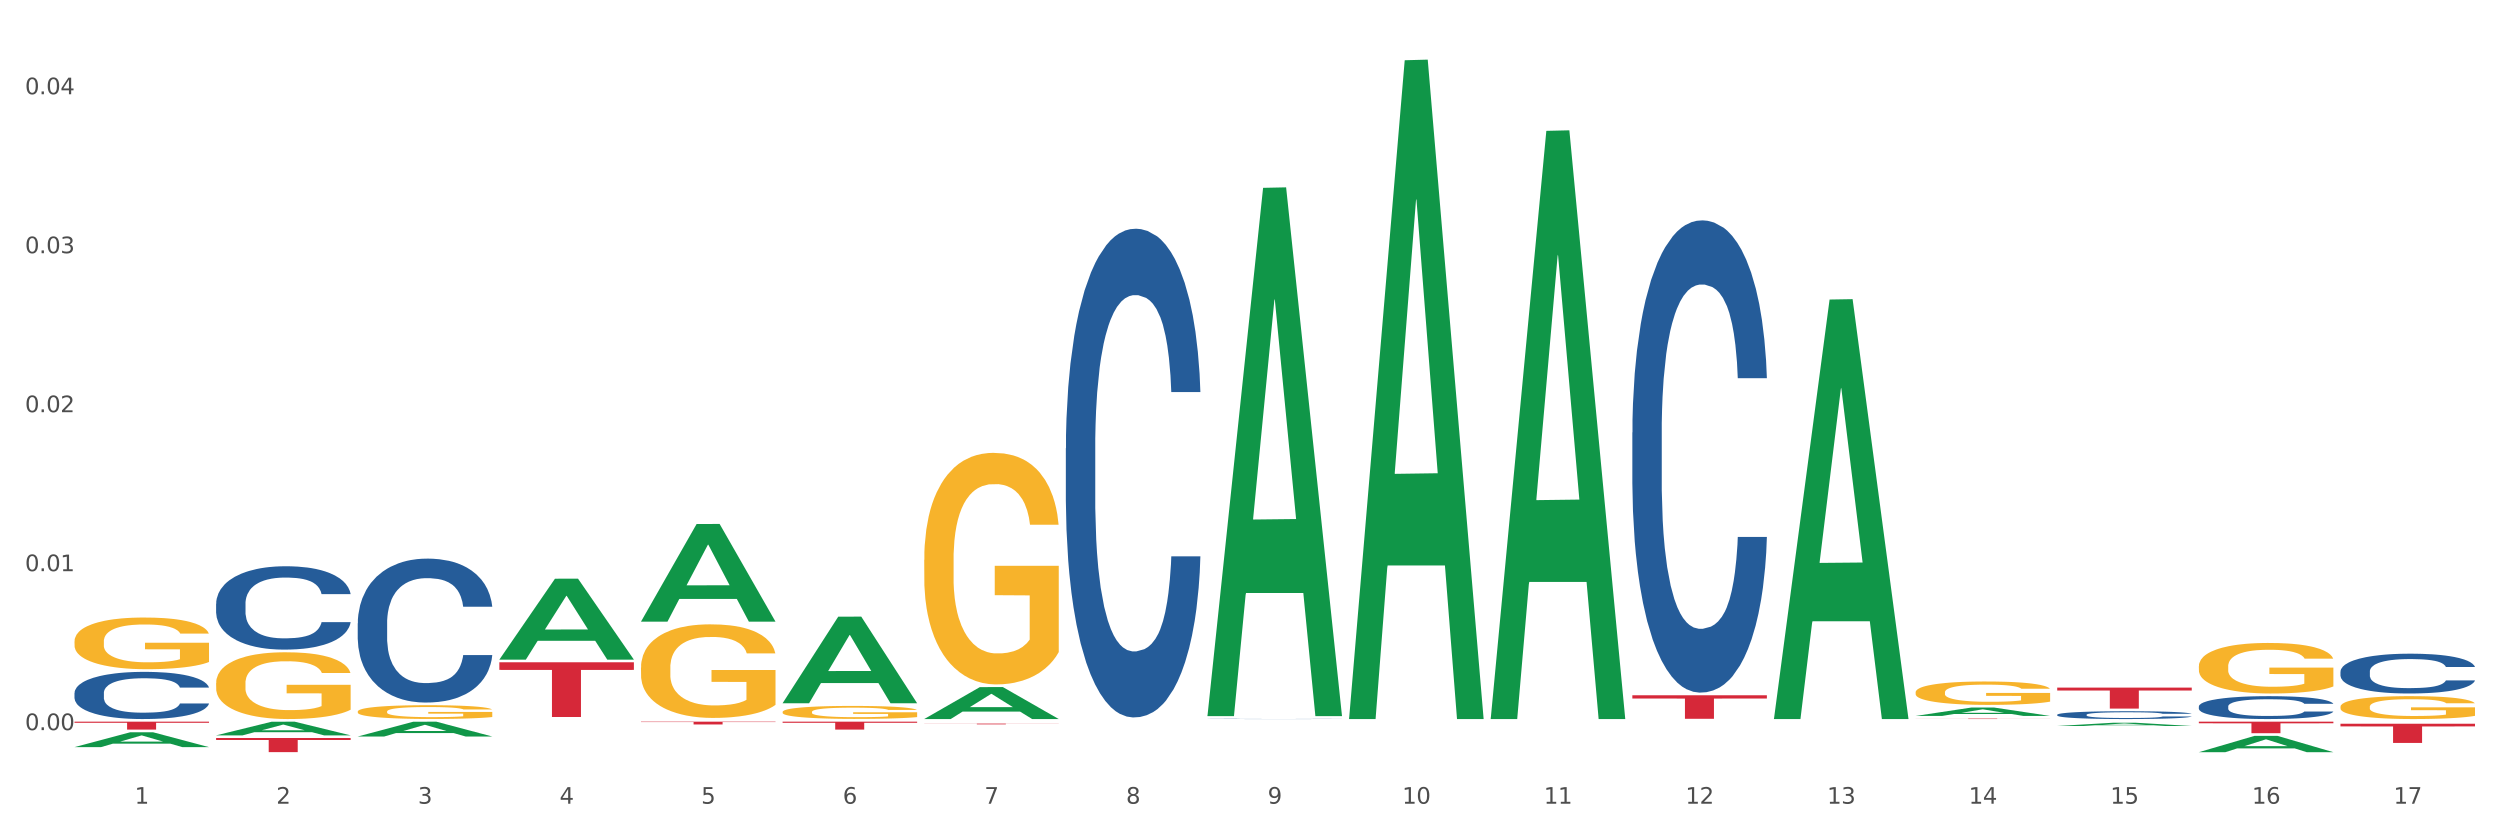 <?xml version="1.0" encoding="utf-8" standalone="no"?>
<!DOCTYPE svg PUBLIC "-//W3C//DTD SVG 1.1//EN"
  "http://www.w3.org/Graphics/SVG/1.1/DTD/svg11.dtd">
<svg xmlns:xlink="http://www.w3.org/1999/xlink" width="1080pt" height="360pt" viewBox="0 0 1080 360" xmlns="http://www.w3.org/2000/svg" version="1.1">
 <rect x="0" y="0" width="1080" height="360" fill="#333333" stroke="none"/>
 <defs>
  <style type="text/css">*{stroke-linejoin: round; stroke-linecap: butt}</style>
 </defs>
 <g id="figure_1">
  <g id="patch_1">
   <path d="M 0 360 
L 1080 360 
L 1080 0 
L 0 0 
z
" style="fill: #ffffff; stroke: #ffffff; stroke-linejoin: miter"/>
  </g>
  <g id="axes_1">
   <g id="matplotlib.axis_1">
    <g id="xtick_1">
     <g id="text_1">
      <!-- 1 -->
      <g style="fill: #4d4d4d" transform="translate(58.182 347.204) scale(0.096 -0.096)">
       <defs>
        <path id="DejaVuSans-31" d="M 794 531 
L 1825 531 
L 1825 4091 
L 703 3866 
L 703 4441 
L 1819 4666 
L 2450 4666 
L 2450 531 
L 3481 531 
L 3481 0 
L 794 0 
L 794 531 
z
" transform="scale(0.016)"/>
       </defs>
       <use xlink:href="#DejaVuSans-31"/>
      </g>
     </g>
    </g>
    <g id="xtick_2">
     <g id="text_2">
      <!-- 2 -->
      <g style="fill: #4d4d4d" transform="translate(119.364 347.204) scale(0.096 -0.096)">
       <defs>
        <path id="DejaVuSans-32" d="M 1228 531 
L 3431 531 
L 3431 0 
L 469 0 
L 469 531 
Q 828 903 1448 1529 
Q 2069 2156 2228 2338 
Q 2531 2678 2651 2914 
Q 2772 3150 2772 3378 
Q 2772 3750 2511 3984 
Q 2250 4219 1831 4219 
Q 1534 4219 1204 4116 
Q 875 4013 500 3803 
L 500 4441 
Q 881 4594 1212 4672 
Q 1544 4750 1819 4750 
Q 2544 4750 2975 4387 
Q 3406 4025 3406 3419 
Q 3406 3131 3298 2873 
Q 3191 2616 2906 2266 
Q 2828 2175 2409 1742 
Q 1991 1309 1228 531 
z
" transform="scale(0.016)"/>
       </defs>
       <use xlink:href="#DejaVuSans-32"/>
      </g>
     </g>
    </g>
    <g id="xtick_3">
     <g id="text_3">
      <!-- 3 -->
      <g style="fill: #4d4d4d" transform="translate(180.545 347.204) scale(0.096 -0.096)">
       <defs>
        <path id="DejaVuSans-33" d="M 2597 2516 
Q 3050 2419 3304 2112 
Q 3559 1806 3559 1356 
Q 3559 666 3084 287 
Q 2609 -91 1734 -91 
Q 1441 -91 1130 -33 
Q 819 25 488 141 
L 488 750 
Q 750 597 1062 519 
Q 1375 441 1716 441 
Q 2309 441 2620 675 
Q 2931 909 2931 1356 
Q 2931 1769 2642 2001 
Q 2353 2234 1838 2234 
L 1294 2234 
L 1294 2753 
L 1863 2753 
Q 2328 2753 2575 2939 
Q 2822 3125 2822 3475 
Q 2822 3834 2567 4026 
Q 2313 4219 1838 4219 
Q 1578 4219 1281 4162 
Q 984 4106 628 3988 
L 628 4550 
Q 988 4650 1302 4700 
Q 1616 4750 1894 4750 
Q 2613 4750 3031 4423 
Q 3450 4097 3450 3541 
Q 3450 3153 3228 2886 
Q 3006 2619 2597 2516 
z
" transform="scale(0.016)"/>
       </defs>
       <use xlink:href="#DejaVuSans-33"/>
      </g>
     </g>
    </g>
    <g id="xtick_4">
     <g id="text_4">
      <!-- 4 -->
      <g style="fill: #4d4d4d" transform="translate(241.726 347.204) scale(0.096 -0.096)">
       <defs>
        <path id="DejaVuSans-34" d="M 2419 4116 
L 825 1625 
L 2419 1625 
L 2419 4116 
z
M 2253 4666 
L 3047 4666 
L 3047 1625 
L 3713 1625 
L 3713 1100 
L 3047 1100 
L 3047 0 
L 2419 0 
L 2419 1100 
L 313 1100 
L 313 1709 
L 2253 4666 
z
" transform="scale(0.016)"/>
       </defs>
       <use xlink:href="#DejaVuSans-34"/>
      </g>
     </g>
    </g>
    <g id="xtick_5">
     <g id="text_5">
      <!-- 5 -->
      <g style="fill: #4d4d4d" transform="translate(302.908 347.204) scale(0.096 -0.096)">
       <defs>
        <path id="DejaVuSans-35" d="M 691 4666 
L 3169 4666 
L 3169 4134 
L 1269 4134 
L 1269 2991 
Q 1406 3038 1543 3061 
Q 1681 3084 1819 3084 
Q 2600 3084 3056 2656 
Q 3513 2228 3513 1497 
Q 3513 744 3044 326 
Q 2575 -91 1722 -91 
Q 1428 -91 1123 -41 
Q 819 9 494 109 
L 494 744 
Q 775 591 1075 516 
Q 1375 441 1709 441 
Q 2250 441 2565 725 
Q 2881 1009 2881 1497 
Q 2881 1984 2565 2268 
Q 2250 2553 1709 2553 
Q 1456 2553 1204 2497 
Q 953 2441 691 2322 
L 691 4666 
z
" transform="scale(0.016)"/>
       </defs>
       <use xlink:href="#DejaVuSans-35"/>
      </g>
     </g>
    </g>
    <g id="xtick_6">
     <g id="text_6">
      <!-- 6 -->
      <g style="fill: #4d4d4d" transform="translate(364.089 347.204) scale(0.096 -0.096)">
       <defs>
        <path id="DejaVuSans-36" d="M 2113 2584 
Q 1688 2584 1439 2293 
Q 1191 2003 1191 1497 
Q 1191 994 1439 701 
Q 1688 409 2113 409 
Q 2538 409 2786 701 
Q 3034 994 3034 1497 
Q 3034 2003 2786 2293 
Q 2538 2584 2113 2584 
z
M 3366 4563 
L 3366 3988 
Q 3128 4100 2886 4159 
Q 2644 4219 2406 4219 
Q 1781 4219 1451 3797 
Q 1122 3375 1075 2522 
Q 1259 2794 1537 2939 
Q 1816 3084 2150 3084 
Q 2853 3084 3261 2657 
Q 3669 2231 3669 1497 
Q 3669 778 3244 343 
Q 2819 -91 2113 -91 
Q 1303 -91 875 529 
Q 447 1150 447 2328 
Q 447 3434 972 4092 
Q 1497 4750 2381 4750 
Q 2619 4750 2861 4703 
Q 3103 4656 3366 4563 
z
" transform="scale(0.016)"/>
       </defs>
       <use xlink:href="#DejaVuSans-36"/>
      </g>
     </g>
    </g>
    <g id="xtick_7">
     <g id="text_7">
      <!-- 7 -->
      <g style="fill: #4d4d4d" transform="translate(425.271 347.204) scale(0.096 -0.096)">
       <defs>
        <path id="DejaVuSans-37" d="M 525 4666 
L 3525 4666 
L 3525 4397 
L 1831 0 
L 1172 0 
L 2766 4134 
L 525 4134 
L 525 4666 
z
" transform="scale(0.016)"/>
       </defs>
       <use xlink:href="#DejaVuSans-37"/>
      </g>
     </g>
    </g>
    <g id="xtick_8">
     <g id="text_8">
      <!-- 8 -->
      <g style="fill: #4d4d4d" transform="translate(486.452 347.204) scale(0.096 -0.096)">
       <defs>
        <path id="DejaVuSans-38" d="M 2034 2216 
Q 1584 2216 1326 1975 
Q 1069 1734 1069 1313 
Q 1069 891 1326 650 
Q 1584 409 2034 409 
Q 2484 409 2743 651 
Q 3003 894 3003 1313 
Q 3003 1734 2745 1975 
Q 2488 2216 2034 2216 
z
M 1403 2484 
Q 997 2584 770 2862 
Q 544 3141 544 3541 
Q 544 4100 942 4425 
Q 1341 4750 2034 4750 
Q 2731 4750 3128 4425 
Q 3525 4100 3525 3541 
Q 3525 3141 3298 2862 
Q 3072 2584 2669 2484 
Q 3125 2378 3379 2068 
Q 3634 1759 3634 1313 
Q 3634 634 3220 271 
Q 2806 -91 2034 -91 
Q 1263 -91 848 271 
Q 434 634 434 1313 
Q 434 1759 690 2068 
Q 947 2378 1403 2484 
z
M 1172 3481 
Q 1172 3119 1398 2916 
Q 1625 2713 2034 2713 
Q 2441 2713 2670 2916 
Q 2900 3119 2900 3481 
Q 2900 3844 2670 4047 
Q 2441 4250 2034 4250 
Q 1625 4250 1398 4047 
Q 1172 3844 1172 3481 
z
" transform="scale(0.016)"/>
       </defs>
       <use xlink:href="#DejaVuSans-38"/>
      </g>
     </g>
    </g>
    <g id="xtick_9">
     <g id="text_9">
      <!-- 9 -->
      <g style="fill: #4d4d4d" transform="translate(547.634 347.204) scale(0.096 -0.096)">
       <defs>
        <path id="DejaVuSans-39" d="M 703 97 
L 703 672 
Q 941 559 1184 500 
Q 1428 441 1663 441 
Q 2288 441 2617 861 
Q 2947 1281 2994 2138 
Q 2813 1869 2534 1725 
Q 2256 1581 1919 1581 
Q 1219 1581 811 2004 
Q 403 2428 403 3163 
Q 403 3881 828 4315 
Q 1253 4750 1959 4750 
Q 2769 4750 3195 4129 
Q 3622 3509 3622 2328 
Q 3622 1225 3098 567 
Q 2575 -91 1691 -91 
Q 1453 -91 1209 -44 
Q 966 3 703 97 
z
M 1959 2075 
Q 2384 2075 2632 2365 
Q 2881 2656 2881 3163 
Q 2881 3666 2632 3958 
Q 2384 4250 1959 4250 
Q 1534 4250 1286 3958 
Q 1038 3666 1038 3163 
Q 1038 2656 1286 2365 
Q 1534 2075 1959 2075 
z
" transform="scale(0.016)"/>
       </defs>
       <use xlink:href="#DejaVuSans-39"/>
      </g>
     </g>
    </g>
    <g id="xtick_10">
     <g id="text_10">
      <!-- 10 -->
      <g style="fill: #4d4d4d" transform="translate(605.761 347.204) scale(0.096 -0.096)">
       <defs>
        <path id="DejaVuSans-30" d="M 2034 4250 
Q 1547 4250 1301 3770 
Q 1056 3291 1056 2328 
Q 1056 1369 1301 889 
Q 1547 409 2034 409 
Q 2525 409 2770 889 
Q 3016 1369 3016 2328 
Q 3016 3291 2770 3770 
Q 2525 4250 2034 4250 
z
M 2034 4750 
Q 2819 4750 3233 4129 
Q 3647 3509 3647 2328 
Q 3647 1150 3233 529 
Q 2819 -91 2034 -91 
Q 1250 -91 836 529 
Q 422 1150 422 2328 
Q 422 3509 836 4129 
Q 1250 4750 2034 4750 
z
" transform="scale(0.016)"/>
       </defs>
       <use xlink:href="#DejaVuSans-31"/>
       <use xlink:href="#DejaVuSans-30" transform="translate(63.623 0)"/>
      </g>
     </g>
    </g>
    <g id="xtick_11">
     <g id="text_11">
      <!-- 11 -->
      <g style="fill: #4d4d4d" transform="translate(666.942 347.204) scale(0.096 -0.096)">
       <use xlink:href="#DejaVuSans-31"/>
       <use xlink:href="#DejaVuSans-31" transform="translate(63.623 0)"/>
      </g>
     </g>
    </g>
    <g id="xtick_12">
     <g id="text_12">
      <!-- 12 -->
      <g style="fill: #4d4d4d" transform="translate(728.124 347.204) scale(0.096 -0.096)">
       <use xlink:href="#DejaVuSans-31"/>
       <use xlink:href="#DejaVuSans-32" transform="translate(63.623 0)"/>
      </g>
     </g>
    </g>
    <g id="xtick_13">
     <g id="text_13">
      <!-- 13 -->
      <g style="fill: #4d4d4d" transform="translate(789.305 347.204) scale(0.096 -0.096)">
       <use xlink:href="#DejaVuSans-31"/>
       <use xlink:href="#DejaVuSans-33" transform="translate(63.623 0)"/>
      </g>
     </g>
    </g>
    <g id="xtick_14">
     <g id="text_14">
      <!-- 14 -->
      <g style="fill: #4d4d4d" transform="translate(850.487 347.204) scale(0.096 -0.096)">
       <use xlink:href="#DejaVuSans-31"/>
       <use xlink:href="#DejaVuSans-34" transform="translate(63.623 0)"/>
      </g>
     </g>
    </g>
    <g id="xtick_15">
     <g id="text_15">
      <!-- 15 -->
      <g style="fill: #4d4d4d" transform="translate(911.668 347.204) scale(0.096 -0.096)">
       <use xlink:href="#DejaVuSans-31"/>
       <use xlink:href="#DejaVuSans-35" transform="translate(63.623 0)"/>
      </g>
     </g>
    </g>
    <g id="xtick_16">
     <g id="text_16">
      <!-- 16 -->
      <g style="fill: #4d4d4d" transform="translate(972.849 347.204) scale(0.096 -0.096)">
       <use xlink:href="#DejaVuSans-31"/>
       <use xlink:href="#DejaVuSans-36" transform="translate(63.623 0)"/>
      </g>
     </g>
    </g>
    <g id="xtick_17">
     <g id="text_17">
      <!-- 17 -->
      <g style="fill: #4d4d4d" transform="translate(1034.031 347.204) scale(0.096 -0.096)">
       <use xlink:href="#DejaVuSans-31"/>
       <use xlink:href="#DejaVuSans-37" transform="translate(63.623 0)"/>
      </g>
     </g>
    </g>
    <g id="xtick_18"/>
    <g id="xtick_19"/>
    <g id="xtick_20"/>
    <g id="xtick_21"/>
    <g id="xtick_22"/>
    <g id="xtick_23"/>
    <g id="xtick_24"/>
    <g id="xtick_25"/>
    <g id="xtick_26"/>
    <g id="xtick_27"/>
    <g id="xtick_28"/>
    <g id="xtick_29"/>
    <g id="xtick_30"/>
    <g id="xtick_31"/>
    <g id="xtick_32"/>
    <g id="xtick_33"/>
   </g>
   <g id="matplotlib.axis_2">
    <g id="ytick_1">
     <g id="text_18">
      <!-- 0.00 -->
      <g style="fill: #4d4d4d" transform="translate(10.8 315.419) scale(0.096 -0.096)">
       <defs>
        <path id="DejaVuSans-2e" d="M 684 794 
L 1344 794 
L 1344 0 
L 684 0 
L 684 794 
z
" transform="scale(0.016)"/>
       </defs>
       <use xlink:href="#DejaVuSans-30"/>
       <use xlink:href="#DejaVuSans-2e" transform="translate(63.623 0)"/>
       <use xlink:href="#DejaVuSans-30" transform="translate(95.41 0)"/>
       <use xlink:href="#DejaVuSans-30" transform="translate(159.033 0)"/>
      </g>
     </g>
    </g>
    <g id="ytick_2">
     <g id="text_19">
      <!-- 0.01 -->
      <g style="fill: #4d4d4d" transform="translate(10.8 246.744) scale(0.096 -0.096)">
       <use xlink:href="#DejaVuSans-30"/>
       <use xlink:href="#DejaVuSans-2e" transform="translate(63.623 0)"/>
       <use xlink:href="#DejaVuSans-30" transform="translate(95.41 0)"/>
       <use xlink:href="#DejaVuSans-31" transform="translate(159.033 0)"/>
      </g>
     </g>
    </g>
    <g id="ytick_3">
     <g id="text_20">
      <!-- 0.02 -->
      <g style="fill: #4d4d4d" transform="translate(10.8 178.069) scale(0.096 -0.096)">
       <use xlink:href="#DejaVuSans-30"/>
       <use xlink:href="#DejaVuSans-2e" transform="translate(63.623 0)"/>
       <use xlink:href="#DejaVuSans-30" transform="translate(95.41 0)"/>
       <use xlink:href="#DejaVuSans-32" transform="translate(159.033 0)"/>
      </g>
     </g>
    </g>
    <g id="ytick_4">
     <g id="text_21">
      <!-- 0.03 -->
      <g style="fill: #4d4d4d" transform="translate(10.8 109.394) scale(0.096 -0.096)">
       <use xlink:href="#DejaVuSans-30"/>
       <use xlink:href="#DejaVuSans-2e" transform="translate(63.623 0)"/>
       <use xlink:href="#DejaVuSans-30" transform="translate(95.41 0)"/>
       <use xlink:href="#DejaVuSans-33" transform="translate(159.033 0)"/>
      </g>
     </g>
    </g>
    <g id="ytick_5">
     <g id="text_22">
      <!-- 0.04 -->
      <g style="fill: #4d4d4d" transform="translate(10.8 40.719) scale(0.096 -0.096)">
       <use xlink:href="#DejaVuSans-30"/>
       <use xlink:href="#DejaVuSans-2e" transform="translate(63.623 0)"/>
       <use xlink:href="#DejaVuSans-30" transform="translate(95.41 0)"/>
       <use xlink:href="#DejaVuSans-34" transform="translate(159.033 0)"/>
      </g>
     </g>
    </g>
    <g id="ytick_6"/>
    <g id="ytick_7"/>
    <g id="ytick_8"/>
    <g id="ytick_9"/>
   </g>
   <g id="PolyCollection_1">
    <path d="M 32.175 322.751 
L 32.235 322.745 
L 56.203 316.352 
L 66.15 316.346 
L 90.297 322.763 
L 78.793 322.763 
L 73.58 321.269 
L 48.833 321.269 
L 48.653 321.293 
L 43.62 322.763 
L 32.175 322.763 
L 32.175 322.751 
L 51.949 320.377 
L 70.464 320.371 
L 61.296 317.713 
L 61.176 317.701 
L 61.056 317.719 
L 51.889 320.371 
L 51.949 320.377 
L 32.175 322.751 
z
" clip-path="url(#p123e2ad766)" style="fill: #109648"/>
    <path d="M 93.356 318.823 
L 151.479 318.823 
L 151.479 319.672 
L 128.615 319.678 
L 128.615 324.933 
L 116.082 324.933 
L 116.082 319.678 
L 93.356 319.672 
L 93.356 318.829 
L 93.356 318.823 
z
" clip-path="url(#p123e2ad766)" style="fill: #d62839"/>
    <path d="M 32.175 311.772 
L 90.297 311.772 
L 90.297 312.248 
L 67.434 312.252 
L 67.434 315.201 
L 54.901 315.201 
L 54.901 312.252 
L 32.175 312.248 
L 32.175 311.775 
L 32.175 311.772 
z
" clip-path="url(#p123e2ad766)" style="fill: #d62839"/>
    <path d="M 32.175 299.403 
L 32.244 299.385 
L 32.244 298.863 
L 32.45 298.156 
L 33.206 296.853 
L 34.167 295.866 
L 35.816 294.712 
L 36.709 294.228 
L 37.877 293.688 
L 40.282 292.814 
L 43.03 292.069 
L 44.954 291.659 
L 46.396 291.399 
L 49.625 290.934 
L 51.48 290.729 
L 53.404 290.561 
L 55.053 290.45 
L 57.801 290.319 
L 60 290.263 
L 62.542 290.245 
L 64.671 290.263 
L 67.488 290.338 
L 71.61 290.561 
L 73.19 290.692 
L 75.32 290.915 
L 77.519 291.213 
L 79.305 291.511 
L 81.366 291.939 
L 83.496 292.497 
L 85.557 293.204 
L 87 293.856 
L 88.168 294.545 
L 89.198 295.382 
L 89.954 296.295 
L 90.297 297.058 
L 77.725 297.058 
L 77.381 296.369 
L 76.694 295.624 
L 76.007 295.122 
L 75.251 294.712 
L 74.084 294.247 
L 73.053 293.949 
L 71.335 293.595 
L 69.755 293.372 
L 68.45 293.242 
L 66.87 293.13 
L 63.503 293.018 
L 61.099 293.018 
L 59.587 293.056 
L 57.732 293.149 
L 56.152 293.279 
L 54.297 293.502 
L 52.854 293.744 
L 51.412 294.061 
L 50.587 294.284 
L 49.351 294.694 
L 48.526 295.029 
L 47.427 295.606 
L 46.809 296.015 
L 45.709 297.076 
L 45.228 297.858 
L 45.022 298.398 
L 44.885 298.994 
L 44.885 301.898 
L 45.297 303.201 
L 45.641 303.759 
L 46.19 304.392 
L 47.221 305.211 
L 48.732 306.011 
L 50.312 306.588 
L 51.618 306.942 
L 52.854 307.203 
L 54.091 307.407 
L 55.603 307.594 
L 56.839 307.705 
L 58.694 307.817 
L 60.893 307.873 
L 62.61 307.873 
L 66.114 307.78 
L 67.694 307.687 
L 69.206 307.556 
L 70.855 307.352 
L 72.16 307.128 
L 72.916 306.961 
L 74.152 306.607 
L 75.114 306.235 
L 75.939 305.807 
L 76.488 305.434 
L 77.106 304.876 
L 77.587 304.243 
L 77.725 303.908 
L 90.297 303.908 
L 90.023 304.578 
L 89.542 305.23 
L 88.58 306.104 
L 87.824 306.607 
L 86.656 307.221 
L 85.419 307.742 
L 83.702 308.32 
L 82.122 308.748 
L 80.473 309.12 
L 78.687 309.455 
L 75.458 309.92 
L 74.29 310.051 
L 71.816 310.274 
L 69.893 310.404 
L 67.076 310.535 
L 64.19 310.609 
L 61.167 310.628 
L 58.488 310.591 
L 55.534 310.479 
L 53.679 310.367 
L 51.618 310.2 
L 49.213 309.939 
L 46.946 309.623 
L 44.816 309.25 
L 42.824 308.822 
L 40.969 308.338 
L 38.564 307.538 
L 36.778 306.756 
L 35.473 306.03 
L 34.58 305.416 
L 33.686 304.634 
L 33.206 304.094 
L 32.45 302.791 
L 32.175 301.581 
L 32.175 299.403 
z
" clip-path="url(#p123e2ad766)" style="fill: #255c99"/>
    <path d="M 93.356 260.801 
L 93.425 260.768 
L 93.425 259.847 
L 93.631 258.597 
L 94.387 256.295 
L 95.349 254.551 
L 96.998 252.512 
L 97.891 251.657 
L 99.059 250.703 
L 101.463 249.157 
L 104.211 247.841 
L 106.135 247.118 
L 107.578 246.657 
L 110.807 245.835 
L 112.662 245.473 
L 114.585 245.177 
L 116.234 244.98 
L 118.982 244.749 
L 121.181 244.651 
L 123.723 244.618 
L 125.853 244.651 
L 128.67 244.782 
L 132.792 245.177 
L 134.372 245.407 
L 136.502 245.802 
L 138.7 246.328 
L 140.486 246.854 
L 142.547 247.611 
L 144.677 248.598 
L 146.738 249.848 
L 148.181 250.999 
L 149.349 252.216 
L 150.38 253.696 
L 151.135 255.308 
L 151.479 256.657 
L 138.906 256.657 
L 138.563 255.439 
L 137.876 254.124 
L 137.189 253.236 
L 136.433 252.512 
L 135.265 251.69 
L 134.234 251.163 
L 132.517 250.538 
L 130.937 250.144 
L 129.631 249.913 
L 128.051 249.716 
L 124.685 249.519 
L 122.28 249.519 
L 120.769 249.585 
L 118.914 249.749 
L 117.334 249.979 
L 115.479 250.374 
L 114.036 250.802 
L 112.593 251.361 
L 111.769 251.755 
L 110.532 252.479 
L 109.708 253.071 
L 108.608 254.091 
L 107.99 254.815 
L 106.891 256.689 
L 106.41 258.071 
L 106.204 259.025 
L 106.066 260.077 
L 106.066 265.209 
L 106.479 267.511 
L 106.822 268.498 
L 107.372 269.616 
L 108.402 271.064 
L 109.914 272.478 
L 111.494 273.498 
L 112.799 274.123 
L 114.036 274.583 
L 115.273 274.945 
L 116.784 275.274 
L 118.021 275.471 
L 119.876 275.669 
L 122.074 275.767 
L 123.792 275.767 
L 127.295 275.603 
L 128.876 275.438 
L 130.387 275.208 
L 132.036 274.846 
L 133.341 274.452 
L 134.097 274.156 
L 135.334 273.531 
L 136.296 272.873 
L 137.12 272.116 
L 137.67 271.458 
L 138.288 270.472 
L 138.769 269.353 
L 138.906 268.761 
L 151.479 268.761 
L 151.204 269.945 
L 150.723 271.097 
L 149.761 272.642 
L 149.005 273.531 
L 147.838 274.616 
L 146.601 275.537 
L 144.883 276.557 
L 143.303 277.313 
L 141.654 277.971 
L 139.868 278.563 
L 136.639 279.386 
L 135.471 279.616 
L 132.998 280.01 
L 131.074 280.241 
L 128.257 280.471 
L 125.372 280.603 
L 122.349 280.635 
L 119.669 280.57 
L 116.715 280.372 
L 114.86 280.175 
L 112.799 279.879 
L 110.395 279.418 
L 108.127 278.859 
L 105.998 278.201 
L 104.005 277.445 
L 102.15 276.59 
L 99.746 275.175 
L 97.959 273.794 
L 96.654 272.511 
L 95.761 271.425 
L 94.868 270.044 
L 94.387 269.09 
L 93.631 266.788 
L 93.356 264.649 
L 93.356 260.801 
z
" clip-path="url(#p123e2ad766)" style="fill: #255c99"/>
    <path d="M 32.175 277.091 
L 32.244 277.07 
L 32.244 276.336 
L 32.381 275.704 
L 33.067 274.175 
L 34.096 272.911 
L 34.851 272.238 
L 35.606 271.687 
L 36.498 271.137 
L 37.596 270.566 
L 39.586 269.73 
L 40.821 269.302 
L 42.331 268.853 
L 45.076 268.201 
L 47.066 267.834 
L 49.124 267.528 
L 52.487 267.161 
L 54.683 266.998 
L 57.016 266.875 
L 59.829 266.794 
L 61.957 266.773 
L 66.623 266.834 
L 70.603 267.018 
L 72.524 267.161 
L 74.995 267.405 
L 76.299 267.568 
L 78.426 267.895 
L 80.622 268.323 
L 82.131 268.69 
L 84.396 269.383 
L 86.111 270.077 
L 87.69 270.933 
L 88.513 271.524 
L 89.131 272.075 
L 89.68 272.707 
L 90.229 273.706 
L 77.877 273.706 
L 77.397 272.992 
L 76.642 272.319 
L 75.544 271.667 
L 74.583 271.259 
L 72.936 270.749 
L 71.426 270.423 
L 69.848 270.178 
L 67.927 269.975 
L 66.417 269.873 
L 64.29 269.791 
L 60.104 269.811 
L 57.29 269.975 
L 55.369 270.178 
L 54.134 270.362 
L 53.036 270.566 
L 51.801 270.851 
L 50.36 271.28 
L 49.33 271.667 
L 48.301 272.156 
L 47.478 272.646 
L 46.723 273.217 
L 46.105 273.828 
L 45.625 274.46 
L 45.213 275.235 
L 44.87 276.52 
L 44.87 279.313 
L 45.007 279.945 
L 45.35 280.781 
L 45.762 281.414 
L 46.448 282.168 
L 47.066 282.678 
L 48.232 283.412 
L 49.536 284.024 
L 50.566 284.411 
L 51.595 284.737 
L 53.379 285.186 
L 55.369 285.553 
L 57.085 285.777 
L 59.418 285.981 
L 60.996 286.063 
L 62.368 286.103 
L 65.731 286.103 
L 68.133 286.042 
L 70.809 285.899 
L 72.868 285.716 
L 74.583 285.492 
L 76.504 285.125 
L 77.74 284.778 
L 77.74 280.516 
L 62.643 280.496 
L 62.643 277.662 
L 90.297 277.662 
L 90.297 285.981 
L 89.131 286.409 
L 87.827 286.797 
L 86.455 287.143 
L 84.396 287.571 
L 81.926 287.979 
L 79.73 288.265 
L 77.397 288.509 
L 74.652 288.734 
L 71.083 288.938 
L 68.887 289.019 
L 66.143 289.08 
L 62.917 289.101 
L 60.104 289.06 
L 57.359 288.958 
L 54.477 288.774 
L 51.663 288.509 
L 49.536 288.244 
L 47.409 287.918 
L 45.144 287.49 
L 43.36 287.082 
L 41.988 286.715 
L 40.478 286.246 
L 38.831 285.634 
L 37.596 285.084 
L 36.498 284.513 
L 35.332 283.779 
L 34.508 283.147 
L 33.685 282.352 
L 33.204 281.76 
L 32.655 280.843 
L 32.244 279.558 
L 32.175 277.091 
z
" clip-path="url(#p123e2ad766)" style="fill: #f7b32b"/>
    <path d="M 154.538 307.393 
L 154.606 307.388 
L 154.606 307.192 
L 154.744 307.024 
L 155.43 306.617 
L 156.459 306.28 
L 157.214 306.101 
L 157.969 305.954 
L 158.861 305.808 
L 159.959 305.655 
L 161.949 305.433 
L 163.184 305.319 
L 164.694 305.199 
L 167.439 305.026 
L 169.429 304.928 
L 171.487 304.846 
L 174.85 304.749 
L 177.046 304.705 
L 179.379 304.673 
L 182.192 304.651 
L 184.32 304.646 
L 188.986 304.662 
L 192.966 304.711 
L 194.887 304.749 
L 197.358 304.814 
L 198.661 304.857 
L 200.789 304.944 
L 202.985 305.058 
L 204.494 305.156 
L 206.759 305.341 
L 208.474 305.525 
L 210.053 305.753 
L 210.876 305.911 
L 211.494 306.057 
L 212.043 306.226 
L 212.592 306.492 
L 200.24 306.492 
L 199.759 306.302 
L 199.005 306.122 
L 197.907 305.949 
L 196.946 305.84 
L 195.299 305.704 
L 193.789 305.617 
L 192.211 305.552 
L 190.29 305.498 
L 188.78 305.471 
L 186.653 305.449 
L 182.467 305.455 
L 179.653 305.498 
L 177.732 305.552 
L 176.497 305.601 
L 175.399 305.655 
L 174.164 305.731 
L 172.723 305.846 
L 171.693 305.949 
L 170.664 306.079 
L 169.84 306.209 
L 169.086 306.361 
L 168.468 306.524 
L 167.988 306.693 
L 167.576 306.899 
L 167.233 307.241 
L 167.233 307.985 
L 167.37 308.153 
L 167.713 308.376 
L 168.125 308.544 
L 168.811 308.745 
L 169.429 308.881 
L 170.595 309.076 
L 171.899 309.239 
L 172.928 309.342 
L 173.958 309.429 
L 175.742 309.549 
L 177.732 309.646 
L 179.447 309.706 
L 181.781 309.76 
L 183.359 309.782 
L 184.731 309.793 
L 188.094 309.793 
L 190.495 309.777 
L 193.172 309.739 
L 195.23 309.69 
L 196.946 309.63 
L 198.867 309.532 
L 200.102 309.44 
L 200.102 308.305 
L 185.006 308.3 
L 185.006 307.545 
L 212.66 307.545 
L 212.66 309.76 
L 211.494 309.874 
L 210.19 309.977 
L 208.817 310.07 
L 206.759 310.184 
L 204.288 310.292 
L 202.092 310.368 
L 199.759 310.434 
L 197.014 310.493 
L 193.446 310.548 
L 191.25 310.569 
L 188.505 310.586 
L 185.28 310.591 
L 182.467 310.58 
L 179.722 310.553 
L 176.84 310.504 
L 174.026 310.434 
L 171.899 310.363 
L 169.772 310.276 
L 167.507 310.162 
L 165.723 310.053 
L 164.351 309.956 
L 162.841 309.831 
L 161.194 309.668 
L 159.959 309.521 
L 158.861 309.369 
L 157.694 309.174 
L 156.871 309.006 
L 156.048 308.794 
L 155.567 308.636 
L 155.018 308.392 
L 154.606 308.05 
L 154.538 307.393 
z
" clip-path="url(#p123e2ad766)" style="fill: #f7b32b"/>
    <path d="M 276.901 288.398 
L 276.969 288.361 
L 276.969 287.032 
L 277.107 285.887 
L 277.793 283.117 
L 278.822 280.828 
L 279.577 279.61 
L 280.332 278.613 
L 281.224 277.616 
L 282.322 276.582 
L 284.312 275.068 
L 285.547 274.292 
L 287.057 273.48 
L 289.801 272.298 
L 291.792 271.634 
L 293.85 271.08 
L 297.213 270.415 
L 299.408 270.12 
L 301.742 269.898 
L 304.555 269.751 
L 306.682 269.714 
L 311.349 269.824 
L 315.329 270.157 
L 317.25 270.415 
L 319.72 270.858 
L 321.024 271.154 
L 323.152 271.745 
L 325.347 272.52 
L 326.857 273.185 
L 329.122 274.44 
L 330.837 275.696 
L 332.415 277.246 
L 333.239 278.317 
L 333.856 279.314 
L 334.405 280.459 
L 334.954 282.268 
L 322.603 282.268 
L 322.122 280.976 
L 321.367 279.757 
L 320.269 278.576 
L 319.309 277.837 
L 317.662 276.914 
L 316.152 276.323 
L 314.574 275.88 
L 312.652 275.511 
L 311.143 275.326 
L 309.015 275.179 
L 304.83 275.215 
L 302.016 275.511 
L 300.095 275.88 
L 298.86 276.212 
L 297.762 276.582 
L 296.526 277.099 
L 295.085 277.874 
L 294.056 278.576 
L 293.027 279.462 
L 292.203 280.348 
L 291.448 281.382 
L 290.831 282.49 
L 290.35 283.634 
L 289.939 285.038 
L 289.596 287.364 
L 289.596 292.423 
L 289.733 293.567 
L 290.076 295.081 
L 290.488 296.226 
L 291.174 297.592 
L 291.792 298.515 
L 292.958 299.845 
L 294.262 300.952 
L 295.291 301.654 
L 296.321 302.245 
L 298.105 303.057 
L 300.095 303.722 
L 301.81 304.128 
L 304.143 304.497 
L 305.722 304.645 
L 307.094 304.719 
L 310.457 304.719 
L 312.858 304.608 
L 315.535 304.349 
L 317.593 304.017 
L 319.309 303.611 
L 321.23 302.946 
L 322.465 302.319 
L 322.465 294.601 
L 307.369 294.564 
L 307.369 289.432 
L 335.023 289.432 
L 335.023 304.497 
L 333.856 305.273 
L 332.553 305.974 
L 331.18 306.602 
L 329.122 307.377 
L 326.651 308.116 
L 324.455 308.633 
L 322.122 309.076 
L 319.377 309.482 
L 315.809 309.851 
L 313.613 309.999 
L 310.868 310.11 
L 307.643 310.147 
L 304.83 310.073 
L 302.085 309.888 
L 299.203 309.556 
L 296.389 309.076 
L 294.262 308.596 
L 292.135 308.005 
L 289.87 307.23 
L 288.086 306.491 
L 286.714 305.826 
L 285.204 304.977 
L 283.557 303.869 
L 282.322 302.872 
L 281.224 301.839 
L 280.057 300.509 
L 279.234 299.365 
L 278.41 297.924 
L 277.93 296.854 
L 277.381 295.192 
L 276.969 292.866 
L 276.901 288.398 
z
" clip-path="url(#p123e2ad766)" style="fill: #f7b32b"/>
    <path d="M 338.082 307.549 
L 338.151 307.544 
L 338.151 307.36 
L 338.288 307.201 
L 338.974 306.817 
L 340.003 306.5 
L 340.758 306.331 
L 341.513 306.192 
L 342.405 306.054 
L 343.503 305.911 
L 345.493 305.701 
L 346.728 305.593 
L 348.238 305.48 
L 350.983 305.317 
L 352.973 305.224 
L 355.032 305.148 
L 358.394 305.055 
L 360.59 305.014 
L 362.923 304.984 
L 365.737 304.963 
L 367.864 304.958 
L 372.53 304.974 
L 376.51 305.02 
L 378.431 305.055 
L 380.902 305.117 
L 382.206 305.158 
L 384.333 305.24 
L 386.529 305.347 
L 388.038 305.44 
L 390.303 305.614 
L 392.019 305.788 
L 393.597 306.003 
L 394.42 306.151 
L 395.038 306.29 
L 395.587 306.448 
L 396.136 306.699 
L 383.784 306.699 
L 383.304 306.52 
L 382.549 306.351 
L 381.451 306.187 
L 380.49 306.085 
L 378.843 305.957 
L 377.334 305.875 
L 375.755 305.813 
L 373.834 305.762 
L 372.324 305.737 
L 370.197 305.716 
L 366.011 305.721 
L 363.198 305.762 
L 361.276 305.813 
L 360.041 305.859 
L 358.943 305.911 
L 357.708 305.982 
L 356.267 306.09 
L 355.237 306.187 
L 354.208 306.31 
L 353.385 306.433 
L 352.63 306.576 
L 352.012 306.73 
L 351.532 306.889 
L 351.12 307.083 
L 350.777 307.406 
L 350.777 308.107 
L 350.914 308.266 
L 351.257 308.476 
L 351.669 308.635 
L 352.355 308.824 
L 352.973 308.952 
L 354.139 309.137 
L 355.443 309.29 
L 356.473 309.388 
L 357.502 309.47 
L 359.286 309.582 
L 361.276 309.674 
L 362.992 309.731 
L 365.325 309.782 
L 366.903 309.802 
L 368.276 309.813 
L 371.638 309.813 
L 374.04 309.797 
L 376.716 309.761 
L 378.775 309.715 
L 380.49 309.659 
L 382.412 309.567 
L 383.647 309.48 
L 383.647 308.41 
L 368.55 308.404 
L 368.55 307.693 
L 396.204 307.693 
L 396.204 309.782 
L 395.038 309.889 
L 393.734 309.987 
L 392.362 310.074 
L 390.303 310.181 
L 387.833 310.284 
L 385.637 310.355 
L 383.304 310.417 
L 380.559 310.473 
L 376.99 310.524 
L 374.795 310.545 
L 372.05 310.56 
L 368.824 310.565 
L 366.011 310.555 
L 363.266 310.53 
L 360.384 310.484 
L 357.571 310.417 
L 355.443 310.35 
L 353.316 310.268 
L 351.052 310.161 
L 349.267 310.058 
L 347.895 309.966 
L 346.385 309.849 
L 344.738 309.695 
L 343.503 309.557 
L 342.405 309.413 
L 341.239 309.229 
L 340.415 309.07 
L 339.592 308.87 
L 339.111 308.722 
L 338.562 308.492 
L 338.151 308.169 
L 338.082 307.549 
z
" clip-path="url(#p123e2ad766)" style="fill: #f7b32b"/>
    <path d="M 399.263 241.862 
L 399.332 241.77 
L 399.332 238.481 
L 399.469 235.649 
L 400.156 228.796 
L 401.185 223.132 
L 401.94 220.117 
L 402.695 217.65 
L 403.587 215.183 
L 404.685 212.625 
L 406.675 208.879 
L 407.91 206.96 
L 409.419 204.95 
L 412.164 202.027 
L 414.154 200.382 
L 416.213 199.012 
L 419.575 197.367 
L 421.771 196.636 
L 424.104 196.088 
L 426.918 195.722 
L 429.045 195.631 
L 433.711 195.905 
L 437.691 196.727 
L 439.613 197.367 
L 442.083 198.463 
L 443.387 199.194 
L 445.514 200.656 
L 447.71 202.575 
L 449.22 204.219 
L 451.484 207.326 
L 453.2 210.432 
L 454.778 214.269 
L 455.602 216.919 
L 456.219 219.386 
L 456.768 222.218 
L 457.317 226.695 
L 444.965 226.695 
L 444.485 223.497 
L 443.73 220.482 
L 442.632 217.559 
L 441.672 215.731 
L 440.025 213.447 
L 438.515 211.985 
L 436.937 210.889 
L 435.015 209.975 
L 433.506 209.518 
L 431.378 209.153 
L 427.192 209.244 
L 424.379 209.975 
L 422.458 210.889 
L 421.222 211.711 
L 420.124 212.625 
L 418.889 213.904 
L 417.448 215.823 
L 416.419 217.559 
L 415.39 219.751 
L 414.566 221.944 
L 413.811 224.502 
L 413.194 227.243 
L 412.713 230.075 
L 412.302 233.547 
L 411.958 239.303 
L 411.958 251.82 
L 412.096 254.653 
L 412.439 258.398 
L 412.851 261.231 
L 413.537 264.611 
L 414.154 266.895 
L 415.321 270.185 
L 416.625 272.925 
L 417.654 274.661 
L 418.683 276.123 
L 420.468 278.133 
L 422.458 279.778 
L 424.173 280.783 
L 426.506 281.696 
L 428.084 282.062 
L 429.457 282.245 
L 432.819 282.245 
L 435.221 281.971 
L 437.897 281.331 
L 439.956 280.509 
L 441.672 279.504 
L 443.593 277.859 
L 444.828 276.306 
L 444.828 257.211 
L 429.731 257.119 
L 429.731 244.42 
L 457.386 244.42 
L 457.386 281.696 
L 456.219 283.615 
L 454.915 285.351 
L 453.543 286.904 
L 451.484 288.823 
L 449.014 290.65 
L 446.818 291.929 
L 444.485 293.026 
L 441.74 294.031 
L 438.172 294.944 
L 435.976 295.31 
L 433.231 295.584 
L 430.006 295.675 
L 427.192 295.492 
L 424.448 295.036 
L 421.565 294.213 
L 418.752 293.026 
L 416.625 291.838 
L 414.497 290.376 
L 412.233 288.457 
L 410.449 286.63 
L 409.076 284.986 
L 407.567 282.884 
L 405.92 280.143 
L 404.685 277.676 
L 403.587 275.118 
L 402.42 271.829 
L 401.597 268.997 
L 400.773 265.434 
L 400.293 262.784 
L 399.744 258.673 
L 399.332 252.917 
L 399.263 241.862 
z
" clip-path="url(#p123e2ad766)" style="fill: #f7b32b"/>
    <path d="M 827.533 299.079 
L 827.602 299.069 
L 827.602 298.737 
L 827.739 298.45 
L 828.425 297.757 
L 829.455 297.184 
L 830.21 296.88 
L 830.964 296.63 
L 831.857 296.381 
L 832.954 296.122 
L 834.945 295.743 
L 836.18 295.549 
L 837.689 295.346 
L 840.434 295.05 
L 842.424 294.884 
L 844.483 294.745 
L 847.845 294.579 
L 850.041 294.505 
L 852.374 294.45 
L 855.188 294.413 
L 857.315 294.403 
L 861.981 294.431 
L 865.961 294.514 
L 867.883 294.579 
L 870.353 294.69 
L 871.657 294.764 
L 873.784 294.912 
L 875.98 295.106 
L 877.49 295.272 
L 879.754 295.586 
L 881.47 295.9 
L 883.048 296.288 
L 883.872 296.556 
L 884.489 296.806 
L 885.038 297.092 
L 885.587 297.545 
L 873.235 297.545 
L 872.755 297.221 
L 872 296.917 
L 870.902 296.621 
L 869.941 296.436 
L 868.295 296.205 
L 866.785 296.057 
L 865.207 295.946 
L 863.285 295.854 
L 861.775 295.808 
L 859.648 295.771 
L 855.462 295.78 
L 852.649 295.854 
L 850.727 295.946 
L 849.492 296.03 
L 848.394 296.122 
L 847.159 296.251 
L 845.718 296.445 
L 844.689 296.621 
L 843.659 296.843 
L 842.836 297.064 
L 842.081 297.323 
L 841.464 297.6 
L 840.983 297.887 
L 840.571 298.238 
L 840.228 298.82 
L 840.228 300.086 
L 840.366 300.372 
L 840.709 300.751 
L 841.12 301.037 
L 841.807 301.379 
L 842.424 301.61 
L 843.591 301.943 
L 844.895 302.22 
L 845.924 302.396 
L 846.953 302.544 
L 848.737 302.747 
L 850.727 302.913 
L 852.443 303.015 
L 854.776 303.107 
L 856.354 303.144 
L 857.727 303.163 
L 861.089 303.163 
L 863.491 303.135 
L 866.167 303.07 
L 868.226 302.987 
L 869.941 302.885 
L 871.863 302.719 
L 873.098 302.562 
L 873.098 300.631 
L 858.001 300.622 
L 858.001 299.337 
L 885.656 299.337 
L 885.656 303.107 
L 884.489 303.301 
L 883.185 303.477 
L 881.813 303.634 
L 879.754 303.828 
L 877.284 304.013 
L 875.088 304.142 
L 872.755 304.253 
L 870.01 304.355 
L 866.442 304.447 
L 864.246 304.484 
L 861.501 304.512 
L 858.276 304.521 
L 855.462 304.502 
L 852.717 304.456 
L 849.835 304.373 
L 847.022 304.253 
L 844.895 304.133 
L 842.767 303.985 
L 840.503 303.791 
L 838.719 303.606 
L 837.346 303.44 
L 835.837 303.227 
L 834.19 302.95 
L 832.954 302.701 
L 831.857 302.442 
L 830.69 302.109 
L 829.867 301.823 
L 829.043 301.462 
L 828.563 301.195 
L 828.014 300.779 
L 827.602 300.197 
L 827.533 299.079 
z
" clip-path="url(#p123e2ad766)" style="fill: #f7b32b"/>
    <path d="M 949.896 287.849 
L 949.965 287.829 
L 949.965 287.111 
L 950.102 286.493 
L 950.788 284.997 
L 951.818 283.761 
L 952.572 283.103 
L 953.327 282.564 
L 954.219 282.026 
L 955.317 281.467 
L 957.307 280.65 
L 958.543 280.231 
L 960.052 279.792 
L 962.797 279.154 
L 964.787 278.795 
L 966.846 278.496 
L 970.208 278.137 
L 972.404 277.977 
L 974.737 277.858 
L 977.551 277.778 
L 979.678 277.758 
L 984.344 277.818 
L 988.324 277.997 
L 990.246 278.137 
L 992.716 278.376 
L 994.02 278.536 
L 996.147 278.855 
L 998.343 279.274 
L 999.853 279.633 
L 1002.117 280.311 
L 1003.833 280.989 
L 1005.411 281.826 
L 1006.234 282.405 
L 1006.852 282.943 
L 1007.401 283.561 
L 1007.95 284.539 
L 995.598 284.539 
L 995.118 283.841 
L 994.363 283.183 
L 993.265 282.544 
L 992.304 282.146 
L 990.657 281.647 
L 989.148 281.328 
L 987.569 281.089 
L 985.648 280.889 
L 984.138 280.789 
L 982.011 280.71 
L 977.825 280.73 
L 975.012 280.889 
L 973.09 281.089 
L 971.855 281.268 
L 970.757 281.467 
L 969.522 281.747 
L 968.081 282.165 
L 967.052 282.544 
L 966.022 283.023 
L 965.199 283.502 
L 964.444 284.06 
L 963.826 284.658 
L 963.346 285.277 
L 962.934 286.034 
L 962.591 287.291 
L 962.591 290.023 
L 962.728 290.641 
L 963.072 291.459 
L 963.483 292.077 
L 964.169 292.815 
L 964.787 293.314 
L 965.954 294.032 
L 967.257 294.63 
L 968.287 295.009 
L 969.316 295.328 
L 971.1 295.767 
L 973.09 296.126 
L 974.806 296.345 
L 977.139 296.544 
L 978.717 296.624 
L 980.09 296.664 
L 983.452 296.664 
L 985.854 296.604 
L 988.53 296.465 
L 990.589 296.285 
L 992.304 296.066 
L 994.226 295.707 
L 995.461 295.368 
L 995.461 291.2 
L 980.364 291.18 
L 980.364 288.408 
L 1008.019 288.408 
L 1008.019 296.544 
L 1006.852 296.963 
L 1005.548 297.342 
L 1004.176 297.681 
L 1002.117 298.1 
L 999.647 298.499 
L 997.451 298.778 
L 995.118 299.017 
L 992.373 299.237 
L 988.805 299.436 
L 986.609 299.516 
L 983.864 299.576 
L 980.639 299.596 
L 977.825 299.556 
L 975.08 299.456 
L 972.198 299.277 
L 969.385 299.017 
L 967.257 298.758 
L 965.13 298.439 
L 962.866 298.02 
L 961.082 297.621 
L 959.709 297.262 
L 958.199 296.804 
L 956.553 296.205 
L 955.317 295.667 
L 954.219 295.108 
L 953.053 294.391 
L 952.229 293.772 
L 951.406 292.994 
L 950.926 292.416 
L 950.377 291.519 
L 949.965 290.262 
L 949.896 287.849 
z
" clip-path="url(#p123e2ad766)" style="fill: #f7b32b"/>
    <path d="M 1011.078 305.305 
L 1011.146 305.296 
L 1011.146 304.971 
L 1011.284 304.691 
L 1011.97 304.013 
L 1012.999 303.453 
L 1013.754 303.154 
L 1014.509 302.91 
L 1015.401 302.666 
L 1016.499 302.413 
L 1018.489 302.043 
L 1019.724 301.853 
L 1021.234 301.654 
L 1023.978 301.365 
L 1025.969 301.203 
L 1028.027 301.067 
L 1031.39 300.904 
L 1033.585 300.832 
L 1035.919 300.778 
L 1038.732 300.742 
L 1040.859 300.733 
L 1045.526 300.76 
L 1049.506 300.841 
L 1051.427 300.904 
L 1053.897 301.013 
L 1055.201 301.085 
L 1057.328 301.23 
L 1059.524 301.419 
L 1061.034 301.582 
L 1063.299 301.889 
L 1065.014 302.197 
L 1066.592 302.576 
L 1067.416 302.838 
L 1068.033 303.082 
L 1068.582 303.362 
L 1069.131 303.805 
L 1056.78 303.805 
L 1056.299 303.489 
L 1055.544 303.191 
L 1054.446 302.901 
L 1053.486 302.721 
L 1051.839 302.495 
L 1050.329 302.35 
L 1048.751 302.242 
L 1046.829 302.151 
L 1045.32 302.106 
L 1043.192 302.07 
L 1039.007 302.079 
L 1036.193 302.151 
L 1034.272 302.242 
L 1033.037 302.323 
L 1031.939 302.413 
L 1030.703 302.54 
L 1029.262 302.73 
L 1028.233 302.901 
L 1027.204 303.118 
L 1026.38 303.335 
L 1025.625 303.588 
L 1025.008 303.859 
L 1024.527 304.139 
L 1024.116 304.483 
L 1023.773 305.052 
L 1023.773 306.29 
L 1023.91 306.57 
L 1024.253 306.941 
L 1024.665 307.221 
L 1025.351 307.555 
L 1025.969 307.781 
L 1027.135 308.107 
L 1028.439 308.378 
L 1029.468 308.549 
L 1030.498 308.694 
L 1032.282 308.893 
L 1034.272 309.055 
L 1035.987 309.155 
L 1038.32 309.245 
L 1039.899 309.281 
L 1041.271 309.299 
L 1044.634 309.299 
L 1047.035 309.272 
L 1049.712 309.209 
L 1051.77 309.128 
L 1053.486 309.028 
L 1055.407 308.866 
L 1056.642 308.712 
L 1056.642 306.823 
L 1041.546 306.814 
L 1041.546 305.558 
L 1069.2 305.558 
L 1069.2 309.245 
L 1068.033 309.435 
L 1066.73 309.607 
L 1065.357 309.76 
L 1063.299 309.95 
L 1060.828 310.131 
L 1058.632 310.257 
L 1056.299 310.366 
L 1053.554 310.465 
L 1049.986 310.555 
L 1047.79 310.592 
L 1045.045 310.619 
L 1041.82 310.628 
L 1039.007 310.61 
L 1036.262 310.564 
L 1033.38 310.483 
L 1030.566 310.366 
L 1028.439 310.248 
L 1026.312 310.104 
L 1024.047 309.914 
L 1022.263 309.733 
L 1020.891 309.57 
L 1019.381 309.363 
L 1017.734 309.092 
L 1016.499 308.848 
L 1015.401 308.595 
L 1014.234 308.269 
L 1013.411 307.989 
L 1012.587 307.637 
L 1012.107 307.375 
L 1011.558 306.968 
L 1011.146 306.399 
L 1011.078 305.305 
z
" clip-path="url(#p123e2ad766)" style="fill: #f7b32b"/>
    <path d="M 154.538 269.258 
L 154.607 269.201 
L 154.607 267.611 
L 154.813 265.453 
L 155.568 261.478 
L 156.53 258.468 
L 158.179 254.947 
L 159.072 253.471 
L 160.24 251.824 
L 162.645 249.155 
L 165.393 246.884 
L 167.317 245.634 
L 168.759 244.839 
L 171.988 243.419 
L 173.843 242.795 
L 175.767 242.284 
L 177.416 241.943 
L 180.164 241.545 
L 182.362 241.375 
L 184.904 241.318 
L 187.034 241.375 
L 189.851 241.602 
L 193.973 242.284 
L 195.553 242.681 
L 197.683 243.363 
L 199.882 244.271 
L 201.668 245.18 
L 203.729 246.486 
L 205.859 248.19 
L 207.92 250.348 
L 209.362 252.335 
L 210.53 254.436 
L 211.561 256.992 
L 212.317 259.774 
L 212.66 262.103 
L 200.088 262.103 
L 199.744 260.002 
L 199.057 257.73 
L 198.37 256.197 
L 197.614 254.947 
L 196.446 253.528 
L 195.416 252.619 
L 193.698 251.54 
L 192.118 250.859 
L 190.813 250.461 
L 189.233 250.12 
L 185.866 249.78 
L 183.462 249.78 
L 181.95 249.893 
L 180.095 250.177 
L 178.515 250.575 
L 176.66 251.256 
L 175.217 251.994 
L 173.775 252.96 
L 172.95 253.641 
L 171.713 254.891 
L 170.889 255.913 
L 169.79 257.673 
L 169.171 258.923 
L 168.072 262.16 
L 167.591 264.545 
L 167.385 266.192 
L 167.248 268.009 
L 167.248 276.868 
L 167.66 280.843 
L 168.004 282.547 
L 168.553 284.477 
L 169.584 286.976 
L 171.095 289.418 
L 172.675 291.178 
L 173.981 292.257 
L 175.217 293.052 
L 176.454 293.677 
L 177.965 294.245 
L 179.202 294.586 
L 181.057 294.926 
L 183.255 295.097 
L 184.973 295.097 
L 188.477 294.813 
L 190.057 294.529 
L 191.568 294.131 
L 193.217 293.507 
L 194.523 292.825 
L 195.278 292.314 
L 196.515 291.235 
L 197.477 290.099 
L 198.301 288.793 
L 198.851 287.658 
L 199.469 285.954 
L 199.95 284.023 
L 200.088 283.001 
L 212.66 283.001 
L 212.385 285.045 
L 211.904 287.033 
L 210.943 289.702 
L 210.187 291.235 
L 209.019 293.109 
L 207.782 294.699 
L 206.065 296.46 
L 204.485 297.766 
L 202.836 298.902 
L 201.049 299.924 
L 197.82 301.344 
L 196.652 301.741 
L 194.179 302.423 
L 192.256 302.82 
L 189.439 303.218 
L 186.553 303.445 
L 183.53 303.502 
L 180.851 303.388 
L 177.897 303.047 
L 176.042 302.706 
L 173.981 302.195 
L 171.576 301.4 
L 169.309 300.435 
L 167.179 299.299 
L 165.187 297.993 
L 163.332 296.517 
L 160.927 294.075 
L 159.141 291.69 
L 157.836 289.475 
L 156.942 287.601 
L 156.049 285.216 
L 155.568 283.569 
L 154.813 279.594 
L 154.538 275.902 
L 154.538 269.258 
z
" clip-path="url(#p123e2ad766)" style="fill: #255c99"/>
    <path d="M 460.445 193.673 
L 460.514 193.48 
L 460.514 188.081 
L 460.72 180.754 
L 461.475 167.257 
L 462.437 157.038 
L 464.086 145.083 
L 464.979 140.07 
L 466.147 134.478 
L 468.552 125.416 
L 471.3 117.703 
L 473.224 113.461 
L 474.666 110.762 
L 477.895 105.941 
L 479.75 103.82 
L 481.674 102.085 
L 483.323 100.928 
L 486.071 99.578 
L 488.269 99 
L 490.811 98.807 
L 492.941 99 
L 495.758 99.771 
L 499.88 102.085 
L 501.46 103.435 
L 503.59 105.748 
L 505.789 108.833 
L 507.575 111.919 
L 509.636 116.353 
L 511.766 122.138 
L 513.827 129.465 
L 515.27 136.214 
L 516.437 143.348 
L 517.468 152.024 
L 518.224 161.473 
L 518.567 169.378 
L 505.995 169.378 
L 505.651 162.244 
L 504.964 154.531 
L 504.277 149.325 
L 503.521 145.083 
L 502.353 140.263 
L 501.323 137.178 
L 499.605 133.514 
L 498.025 131.2 
L 496.72 129.851 
L 495.14 128.694 
L 491.773 127.537 
L 489.369 127.537 
L 487.857 127.922 
L 486.002 128.886 
L 484.422 130.236 
L 482.567 132.55 
L 481.124 135.057 
L 479.682 138.334 
L 478.857 140.648 
L 477.621 144.89 
L 476.796 148.361 
L 475.697 154.338 
L 475.079 158.58 
L 473.979 169.571 
L 473.498 177.669 
L 473.292 183.261 
L 473.155 189.431 
L 473.155 219.51 
L 473.567 233.008 
L 473.911 238.792 
L 474.46 245.348 
L 475.491 253.832 
L 477.002 262.123 
L 478.582 268.1 
L 479.888 271.764 
L 481.124 274.463 
L 482.361 276.584 
L 483.872 278.512 
L 485.109 279.669 
L 486.964 280.826 
L 489.163 281.405 
L 490.88 281.405 
L 494.384 280.441 
L 495.964 279.477 
L 497.476 278.127 
L 499.124 276.006 
L 500.43 273.692 
L 501.186 271.957 
L 502.422 268.293 
L 503.384 264.437 
L 504.208 260.002 
L 504.758 256.146 
L 505.376 250.361 
L 505.857 243.805 
L 505.995 240.335 
L 518.567 240.335 
L 518.292 247.276 
L 517.812 254.025 
L 516.85 263.087 
L 516.094 268.293 
L 514.926 274.656 
L 513.689 280.055 
L 511.972 286.032 
L 510.392 290.467 
L 508.743 294.323 
L 506.957 297.794 
L 503.728 302.615 
L 502.56 303.964 
L 500.086 306.278 
L 498.163 307.628 
L 495.346 308.978 
L 492.46 309.749 
L 489.437 309.942 
L 486.758 309.556 
L 483.804 308.399 
L 481.949 307.242 
L 479.888 305.507 
L 477.483 302.807 
L 475.216 299.529 
L 473.086 295.673 
L 471.094 291.238 
L 469.239 286.225 
L 466.834 277.934 
L 465.048 269.836 
L 463.743 262.316 
L 462.849 255.953 
L 461.956 247.855 
L 461.475 242.263 
L 460.72 228.766 
L 460.445 216.233 
L 460.445 193.673 
z
" clip-path="url(#p123e2ad766)" style="fill: #255c99"/>
    <path d="M 521.626 310.568 
L 521.695 310.568 
L 521.695 310.565 
L 521.901 310.561 
L 522.657 310.555 
L 523.619 310.549 
L 525.268 310.543 
L 526.161 310.541 
L 527.329 310.538 
L 529.733 310.533 
L 532.481 310.529 
L 534.405 310.527 
L 535.848 310.526 
L 539.077 310.523 
L 540.932 310.522 
L 542.855 310.521 
L 544.504 310.521 
L 547.252 310.52 
L 549.451 310.52 
L 551.993 310.519 
L 554.123 310.52 
L 556.939 310.52 
L 561.062 310.521 
L 562.642 310.522 
L 564.772 310.523 
L 566.97 310.525 
L 568.756 310.526 
L 570.817 310.528 
L 572.947 310.531 
L 575.008 310.535 
L 576.451 310.539 
L 577.619 310.542 
L 578.649 310.547 
L 579.405 310.552 
L 579.749 310.556 
L 567.176 310.556 
L 566.833 310.552 
L 566.146 310.548 
L 565.459 310.545 
L 564.703 310.543 
L 563.535 310.541 
L 562.504 310.539 
L 560.787 310.537 
L 559.207 310.536 
L 557.901 310.535 
L 556.321 310.535 
L 552.955 310.534 
L 550.55 310.534 
L 549.039 310.534 
L 547.184 310.535 
L 545.604 310.536 
L 543.749 310.537 
L 542.306 310.538 
L 540.863 310.54 
L 540.039 310.541 
L 538.802 310.543 
L 537.978 310.545 
L 536.878 310.548 
L 536.26 310.55 
L 535.161 310.556 
L 534.68 310.56 
L 534.474 310.563 
L 534.336 310.566 
L 534.336 310.581 
L 534.749 310.588 
L 535.092 310.591 
L 535.642 310.595 
L 536.672 310.599 
L 538.184 310.603 
L 539.764 310.606 
L 541.069 310.608 
L 542.306 310.61 
L 543.542 310.611 
L 545.054 310.612 
L 546.291 310.612 
L 548.146 310.613 
L 550.344 310.613 
L 552.062 310.613 
L 555.565 310.613 
L 557.146 310.612 
L 558.657 310.611 
L 560.306 310.61 
L 561.611 310.609 
L 562.367 310.608 
L 563.604 310.606 
L 564.565 310.604 
L 565.39 310.602 
L 565.939 310.6 
L 566.558 310.597 
L 567.039 310.594 
L 567.176 310.592 
L 579.749 310.592 
L 579.474 310.596 
L 578.993 310.599 
L 578.031 310.604 
L 577.275 310.606 
L 576.107 310.61 
L 574.871 310.612 
L 573.153 310.615 
L 571.573 310.618 
L 569.924 310.62 
L 568.138 310.622 
L 564.909 310.624 
L 563.741 310.625 
L 561.268 310.626 
L 559.344 310.627 
L 556.527 310.627 
L 553.642 310.628 
L 550.619 310.628 
L 547.939 310.628 
L 544.985 310.627 
L 543.13 310.626 
L 541.069 310.625 
L 538.665 310.624 
L 536.397 310.622 
L 534.268 310.62 
L 532.275 310.618 
L 530.42 310.616 
L 528.016 310.611 
L 526.229 310.607 
L 524.924 310.603 
L 524.031 310.6 
L 523.138 310.596 
L 522.657 310.593 
L 521.901 310.586 
L 521.626 310.58 
L 521.626 310.568 
z
" clip-path="url(#p123e2ad766)" style="fill: #255c99"/>
    <path d="M 705.171 186.866 
L 705.239 186.679 
L 705.239 181.462 
L 705.445 174.382 
L 706.201 161.34 
L 707.163 151.465 
L 708.812 139.913 
L 709.705 135.069 
L 710.873 129.665 
L 713.277 120.908 
L 716.026 113.456 
L 717.949 109.357 
L 719.392 106.748 
L 722.621 102.09 
L 724.476 100.041 
L 726.4 98.364 
L 728.049 97.246 
L 730.797 95.942 
L 732.995 95.383 
L 735.537 95.196 
L 737.667 95.383 
L 740.484 96.128 
L 744.606 98.364 
L 746.186 99.668 
L 748.316 101.904 
L 750.514 104.885 
L 752.301 107.866 
L 754.362 112.151 
L 756.491 117.741 
L 758.552 124.821 
L 759.995 131.342 
L 761.163 138.236 
L 762.194 146.621 
L 762.949 155.75 
L 763.293 163.389 
L 750.72 163.389 
L 750.377 156.495 
L 749.69 149.043 
L 749.003 144.012 
L 748.247 139.913 
L 747.079 135.255 
L 746.049 132.274 
L 744.331 128.734 
L 742.751 126.498 
L 741.446 125.194 
L 739.865 124.076 
L 736.499 122.958 
L 734.094 122.958 
L 732.583 123.331 
L 730.728 124.262 
L 729.148 125.566 
L 727.293 127.802 
L 725.85 130.224 
L 724.407 133.392 
L 723.583 135.628 
L 722.346 139.727 
L 721.522 143.08 
L 720.423 148.856 
L 719.804 152.955 
L 718.705 163.576 
L 718.224 171.401 
L 718.018 176.804 
L 717.881 182.767 
L 717.881 211.832 
L 718.293 224.875 
L 718.636 230.464 
L 719.186 236.799 
L 720.216 244.997 
L 721.728 253.009 
L 723.308 258.785 
L 724.613 262.325 
L 725.85 264.934 
L 727.087 266.983 
L 728.598 268.846 
L 729.835 269.964 
L 731.69 271.082 
L 733.888 271.641 
L 735.606 271.641 
L 739.11 270.71 
L 740.69 269.778 
L 742.201 268.474 
L 743.85 266.424 
L 745.155 264.188 
L 745.911 262.511 
L 747.148 258.971 
L 748.11 255.245 
L 748.934 250.96 
L 749.484 247.233 
L 750.102 241.644 
L 750.583 235.309 
L 750.72 231.955 
L 763.293 231.955 
L 763.018 238.662 
L 762.537 245.184 
L 761.575 253.941 
L 760.82 258.971 
L 759.652 265.12 
L 758.415 270.337 
L 756.697 276.113 
L 755.117 280.398 
L 753.468 284.125 
L 751.682 287.478 
L 748.453 292.136 
L 747.285 293.441 
L 744.812 295.676 
L 742.888 296.981 
L 740.071 298.285 
L 737.186 299.03 
L 734.163 299.216 
L 731.484 298.844 
L 728.529 297.726 
L 726.674 296.608 
L 724.613 294.931 
L 722.209 292.323 
L 719.942 289.155 
L 717.812 285.429 
L 715.819 281.143 
L 713.965 276.299 
L 711.56 268.287 
L 709.774 260.462 
L 708.468 253.195 
L 707.575 247.047 
L 706.682 239.221 
L 706.201 233.818 
L 705.445 220.776 
L 705.171 208.665 
L 705.171 186.866 
z
" clip-path="url(#p123e2ad766)" style="fill: #255c99"/>
    <path d="M 888.715 308.765 
L 888.784 308.762 
L 888.784 308.676 
L 888.99 308.558 
L 889.745 308.342 
L 890.707 308.178 
L 892.356 307.987 
L 893.249 307.907 
L 894.417 307.817 
L 896.822 307.672 
L 899.57 307.548 
L 901.493 307.48 
L 902.936 307.437 
L 906.165 307.36 
L 908.02 307.326 
L 909.944 307.298 
L 911.593 307.28 
L 914.341 307.258 
L 916.539 307.249 
L 919.081 307.246 
L 921.211 307.249 
L 924.028 307.261 
L 928.15 307.298 
L 929.73 307.32 
L 931.86 307.357 
L 934.058 307.406 
L 935.845 307.456 
L 937.906 307.527 
L 940.036 307.619 
L 942.097 307.737 
L 943.539 307.845 
L 944.707 307.959 
L 945.738 308.098 
L 946.494 308.249 
L 946.837 308.376 
L 934.265 308.376 
L 933.921 308.262 
L 933.234 308.138 
L 932.547 308.055 
L 931.791 307.987 
L 930.623 307.91 
L 929.593 307.86 
L 927.875 307.802 
L 926.295 307.764 
L 924.99 307.743 
L 923.41 307.724 
L 920.043 307.706 
L 917.639 307.706 
L 916.127 307.712 
L 914.272 307.727 
L 912.692 307.749 
L 910.837 307.786 
L 909.394 307.826 
L 907.952 307.879 
L 907.127 307.916 
L 905.89 307.984 
L 905.066 308.039 
L 903.967 308.135 
L 903.348 308.203 
L 902.249 308.379 
L 901.768 308.509 
L 901.562 308.598 
L 901.425 308.697 
L 901.425 309.179 
L 901.837 309.395 
L 902.181 309.488 
L 902.73 309.593 
L 903.761 309.729 
L 905.272 309.862 
L 906.852 309.957 
L 908.158 310.016 
L 909.394 310.059 
L 910.631 310.093 
L 912.142 310.124 
L 913.379 310.143 
L 915.234 310.161 
L 917.432 310.171 
L 919.15 310.171 
L 922.654 310.155 
L 924.234 310.14 
L 925.745 310.118 
L 927.394 310.084 
L 928.7 310.047 
L 929.455 310.019 
L 930.692 309.961 
L 931.654 309.899 
L 932.478 309.828 
L 933.028 309.766 
L 933.646 309.673 
L 934.127 309.568 
L 934.265 309.513 
L 946.837 309.513 
L 946.562 309.624 
L 946.081 309.732 
L 945.12 309.877 
L 944.364 309.961 
L 943.196 310.063 
L 941.959 310.149 
L 940.242 310.245 
L 938.662 310.316 
L 937.013 310.378 
L 935.226 310.433 
L 931.997 310.51 
L 930.829 310.532 
L 928.356 310.569 
L 926.433 310.591 
L 923.616 310.612 
L 920.73 310.625 
L 917.707 310.628 
L 915.028 310.622 
L 912.074 310.603 
L 910.219 310.584 
L 908.158 310.557 
L 905.753 310.513 
L 903.486 310.461 
L 901.356 310.399 
L 899.364 310.328 
L 897.509 310.248 
L 895.104 310.115 
L 893.318 309.985 
L 892.013 309.865 
L 891.119 309.763 
L 890.226 309.633 
L 889.745 309.544 
L 888.99 309.327 
L 888.715 309.127 
L 888.715 308.765 
z
" clip-path="url(#p123e2ad766)" style="fill: #255c99"/>
    <path d="M 949.896 305.183 
L 949.965 305.173 
L 949.965 304.921 
L 950.171 304.578 
L 950.927 303.945 
L 951.889 303.467 
L 953.537 302.907 
L 954.431 302.672 
L 955.599 302.41 
L 958.003 301.986 
L 960.751 301.625 
L 962.675 301.426 
L 964.118 301.3 
L 967.347 301.074 
L 969.202 300.974 
L 971.125 300.893 
L 972.774 300.839 
L 975.522 300.776 
L 977.721 300.749 
L 980.263 300.74 
L 982.393 300.749 
L 985.209 300.785 
L 989.331 300.893 
L 990.912 300.956 
L 993.041 301.065 
L 995.24 301.209 
L 997.026 301.354 
L 999.087 301.561 
L 1001.217 301.832 
L 1003.278 302.175 
L 1004.721 302.492 
L 1005.889 302.826 
L 1006.919 303.232 
L 1007.675 303.674 
L 1008.019 304.045 
L 995.446 304.045 
L 995.103 303.711 
L 994.415 303.349 
L 993.728 303.106 
L 992.973 302.907 
L 991.805 302.681 
L 990.774 302.537 
L 989.057 302.365 
L 987.477 302.257 
L 986.171 302.194 
L 984.591 302.139 
L 981.225 302.085 
L 978.82 302.085 
L 977.309 302.103 
L 975.454 302.148 
L 973.873 302.212 
L 972.018 302.32 
L 970.576 302.437 
L 969.133 302.591 
L 968.309 302.699 
L 967.072 302.898 
L 966.247 303.06 
L 965.148 303.34 
L 964.53 303.539 
L 963.431 304.054 
L 962.95 304.433 
L 962.744 304.695 
L 962.606 304.984 
L 962.606 306.393 
L 963.018 307.025 
L 963.362 307.296 
L 963.912 307.603 
L 964.942 308 
L 966.454 308.388 
L 968.034 308.668 
L 969.339 308.84 
L 970.576 308.966 
L 971.812 309.066 
L 973.324 309.156 
L 974.56 309.21 
L 976.415 309.264 
L 978.614 309.291 
L 980.331 309.291 
L 983.835 309.246 
L 985.415 309.201 
L 986.927 309.138 
L 988.576 309.038 
L 989.881 308.93 
L 990.637 308.849 
L 991.873 308.677 
L 992.835 308.497 
L 993.66 308.289 
L 994.209 308.108 
L 994.828 307.837 
L 995.309 307.53 
L 995.446 307.368 
L 1008.019 307.368 
L 1007.744 307.693 
L 1007.263 308.009 
L 1006.301 308.433 
L 1005.545 308.677 
L 1004.377 308.975 
L 1003.141 309.228 
L 1001.423 309.508 
L 999.843 309.716 
L 998.194 309.896 
L 996.408 310.059 
L 993.179 310.285 
L 992.011 310.348 
L 989.538 310.456 
L 987.614 310.519 
L 984.797 310.583 
L 981.912 310.619 
L 978.889 310.628 
L 976.209 310.61 
L 973.255 310.555 
L 971.4 310.501 
L 969.339 310.42 
L 966.934 310.294 
L 964.667 310.14 
L 962.538 309.96 
L 960.545 309.752 
L 958.69 309.517 
L 956.286 309.129 
L 954.499 308.749 
L 953.194 308.397 
L 952.301 308.099 
L 951.408 307.72 
L 950.927 307.458 
L 950.171 306.826 
L 949.896 306.239 
L 949.896 305.183 
z
" clip-path="url(#p123e2ad766)" style="fill: #255c99"/>
    <path d="M 1011.078 290.117 
L 1011.146 290.101 
L 1011.146 289.661 
L 1011.352 289.064 
L 1012.108 287.965 
L 1013.07 287.132 
L 1014.719 286.158 
L 1015.612 285.75 
L 1016.78 285.295 
L 1019.185 284.556 
L 1021.933 283.928 
L 1023.856 283.582 
L 1025.299 283.362 
L 1028.528 282.97 
L 1030.383 282.797 
L 1032.307 282.656 
L 1033.956 282.561 
L 1036.704 282.451 
L 1038.902 282.404 
L 1041.444 282.389 
L 1043.574 282.404 
L 1046.391 282.467 
L 1050.513 282.656 
L 1052.093 282.766 
L 1054.223 282.954 
L 1056.421 283.205 
L 1058.208 283.457 
L 1060.269 283.818 
L 1062.398 284.289 
L 1064.46 284.886 
L 1065.902 285.436 
L 1067.07 286.017 
L 1068.101 286.724 
L 1068.856 287.494 
L 1069.2 288.138 
L 1056.627 288.138 
L 1056.284 287.556 
L 1055.597 286.928 
L 1054.91 286.504 
L 1054.154 286.158 
L 1052.986 285.766 
L 1051.956 285.514 
L 1050.238 285.216 
L 1048.658 285.027 
L 1047.353 284.918 
L 1045.772 284.823 
L 1042.406 284.729 
L 1040.001 284.729 
L 1038.49 284.76 
L 1036.635 284.839 
L 1035.055 284.949 
L 1033.2 285.137 
L 1031.757 285.342 
L 1030.314 285.609 
L 1029.49 285.797 
L 1028.253 286.143 
L 1027.429 286.425 
L 1026.33 286.912 
L 1025.711 287.258 
L 1024.612 288.153 
L 1024.131 288.813 
L 1023.925 289.269 
L 1023.788 289.771 
L 1023.788 292.222 
L 1024.2 293.321 
L 1024.543 293.792 
L 1025.093 294.327 
L 1026.124 295.018 
L 1027.635 295.693 
L 1029.215 296.18 
L 1030.52 296.478 
L 1031.757 296.698 
L 1032.994 296.871 
L 1034.505 297.028 
L 1035.742 297.122 
L 1037.597 297.217 
L 1039.795 297.264 
L 1041.513 297.264 
L 1045.017 297.185 
L 1046.597 297.107 
L 1048.108 296.997 
L 1049.757 296.824 
L 1051.063 296.636 
L 1051.818 296.494 
L 1053.055 296.196 
L 1054.017 295.882 
L 1054.841 295.52 
L 1055.391 295.206 
L 1056.009 294.735 
L 1056.49 294.201 
L 1056.627 293.918 
L 1069.2 293.918 
L 1068.925 294.484 
L 1068.444 295.033 
L 1067.482 295.772 
L 1066.727 296.196 
L 1065.559 296.714 
L 1064.322 297.154 
L 1062.605 297.641 
L 1061.024 298.002 
L 1059.376 298.316 
L 1057.589 298.599 
L 1054.36 298.992 
L 1053.192 299.102 
L 1050.719 299.29 
L 1048.795 299.4 
L 1045.979 299.51 
L 1043.093 299.573 
L 1040.07 299.589 
L 1037.391 299.557 
L 1034.437 299.463 
L 1032.582 299.369 
L 1030.52 299.227 
L 1028.116 299.007 
L 1025.849 298.74 
L 1023.719 298.426 
L 1021.727 298.065 
L 1019.872 297.657 
L 1017.467 296.981 
L 1015.681 296.321 
L 1014.375 295.709 
L 1013.482 295.19 
L 1012.589 294.531 
L 1012.108 294.075 
L 1011.352 292.976 
L 1011.078 291.955 
L 1011.078 290.117 
z
" clip-path="url(#p123e2ad766)" style="fill: #255c99"/>
    <path d="M 215.719 286.113 
L 273.842 286.113 
L 273.842 289.396 
L 250.978 289.418 
L 250.978 309.734 
L 238.445 309.734 
L 238.445 289.418 
L 215.719 289.396 
L 215.719 286.135 
L 215.719 286.113 
z
" clip-path="url(#p123e2ad766)" style="fill: #d62839"/>
    <path d="M 276.901 311.772 
L 335.023 311.772 
L 335.023 311.94 
L 312.16 311.941 
L 312.16 312.983 
L 299.626 312.983 
L 299.626 311.941 
L 276.901 311.94 
L 276.901 311.773 
L 276.901 311.772 
z
" clip-path="url(#p123e2ad766)" style="fill: #d62839"/>
    <path d="M 93.356 295.11 
L 93.425 295.084 
L 93.425 294.136 
L 93.562 293.319 
L 94.248 291.343 
L 95.278 289.709 
L 96.033 288.84 
L 96.787 288.129 
L 97.68 287.417 
L 98.778 286.68 
L 100.768 285.6 
L 102.003 285.046 
L 103.512 284.467 
L 106.257 283.624 
L 108.247 283.149 
L 110.306 282.754 
L 113.668 282.28 
L 115.864 282.069 
L 118.197 281.911 
L 121.011 281.806 
L 123.138 281.78 
L 127.804 281.859 
L 131.784 282.096 
L 133.706 282.28 
L 136.176 282.596 
L 137.48 282.807 
L 139.607 283.229 
L 141.803 283.782 
L 143.313 284.256 
L 145.577 285.152 
L 147.293 286.047 
L 148.871 287.154 
L 149.695 287.918 
L 150.312 288.629 
L 150.861 289.446 
L 151.41 290.737 
L 139.058 290.737 
L 138.578 289.815 
L 137.823 288.945 
L 136.725 288.102 
L 135.764 287.575 
L 134.118 286.917 
L 132.608 286.495 
L 131.03 286.179 
L 129.108 285.916 
L 127.599 285.784 
L 125.471 285.679 
L 121.285 285.705 
L 118.472 285.916 
L 116.55 286.179 
L 115.315 286.416 
L 114.217 286.68 
L 112.982 287.049 
L 111.541 287.602 
L 110.512 288.102 
L 109.482 288.735 
L 108.659 289.367 
L 107.904 290.105 
L 107.287 290.895 
L 106.806 291.712 
L 106.394 292.713 
L 106.051 294.373 
L 106.051 297.982 
L 106.189 298.799 
L 106.532 299.879 
L 106.943 300.696 
L 107.63 301.67 
L 108.247 302.329 
L 109.414 303.277 
L 110.718 304.068 
L 111.747 304.568 
L 112.776 304.99 
L 114.56 305.569 
L 116.55 306.044 
L 118.266 306.333 
L 120.599 306.597 
L 122.177 306.702 
L 123.55 306.755 
L 126.912 306.755 
L 129.314 306.676 
L 131.99 306.492 
L 134.049 306.254 
L 135.764 305.965 
L 137.686 305.49 
L 138.921 305.043 
L 138.921 299.536 
L 123.824 299.51 
L 123.824 295.848 
L 151.479 295.848 
L 151.479 306.597 
L 150.312 307.15 
L 149.008 307.651 
L 147.636 308.099 
L 145.577 308.652 
L 143.107 309.179 
L 140.911 309.548 
L 138.578 309.864 
L 135.833 310.154 
L 132.265 310.417 
L 130.069 310.522 
L 127.324 310.601 
L 124.099 310.628 
L 121.285 310.575 
L 118.54 310.443 
L 115.658 310.206 
L 112.845 309.864 
L 110.718 309.521 
L 108.59 309.1 
L 106.326 308.546 
L 104.542 308.02 
L 103.169 307.545 
L 101.66 306.939 
L 100.013 306.149 
L 98.778 305.438 
L 97.68 304.7 
L 96.513 303.752 
L 95.69 302.935 
L 94.866 301.907 
L 94.386 301.143 
L 93.837 299.958 
L 93.425 298.298 
L 93.356 295.11 
z
" clip-path="url(#p123e2ad766)" style="fill: #f7b32b"/>
    <path d="M 399.263 312.593 
L 457.386 312.593 
L 457.386 312.639 
L 434.523 312.639 
L 434.523 312.924 
L 421.989 312.924 
L 421.989 312.639 
L 399.263 312.639 
L 399.263 312.593 
L 399.263 312.593 
z
" clip-path="url(#p123e2ad766)" style="fill: #d62839"/>
    <path d="M 93.356 317.668 
L 93.416 317.662 
L 117.384 311.777 
L 127.331 311.772 
L 151.479 317.679 
L 139.974 317.679 
L 134.761 316.303 
L 110.014 316.303 
L 109.834 316.325 
L 104.801 317.679 
L 93.356 317.679 
L 93.356 317.668 
L 113.13 315.482 
L 131.645 315.477 
L 122.478 313.031 
L 122.358 313.02 
L 122.238 313.036 
L 113.07 315.477 
L 113.13 315.482 
L 93.356 317.668 
z
" clip-path="url(#p123e2ad766)" style="fill: #109648"/>
    <path d="M 154.538 318.159 
L 154.598 318.153 
L 178.566 311.778 
L 188.512 311.772 
L 212.66 318.171 
L 201.156 318.171 
L 195.943 316.681 
L 171.196 316.681 
L 171.016 316.705 
L 165.983 318.171 
L 154.538 318.171 
L 154.538 318.159 
L 174.311 315.791 
L 192.827 315.785 
L 183.659 313.136 
L 183.539 313.124 
L 183.419 313.142 
L 174.251 315.785 
L 174.311 315.791 
L 154.538 318.159 
z
" clip-path="url(#p123e2ad766)" style="fill: #109648"/>
    <path d="M 338.082 311.772 
L 396.204 311.772 
L 396.204 312.245 
L 373.341 312.248 
L 373.341 315.178 
L 360.808 315.178 
L 360.808 312.248 
L 338.082 312.245 
L 338.082 311.775 
L 338.082 311.772 
z
" clip-path="url(#p123e2ad766)" style="fill: #d62839"/>
    <path d="M 276.901 268.49 
L 276.961 268.451 
L 300.929 226.381 
L 310.875 226.341 
L 335.023 268.57 
L 323.518 268.57 
L 318.305 258.736 
L 293.558 258.736 
L 293.379 258.895 
L 288.345 268.57 
L 276.901 268.57 
L 276.901 268.49 
L 296.674 252.868 
L 315.19 252.828 
L 306.022 235.342 
L 305.902 235.262 
L 305.782 235.381 
L 296.614 252.828 
L 296.674 252.868 
L 276.901 268.49 
z
" clip-path="url(#p123e2ad766)" style="fill: #109648"/>
    <path d="M 338.082 303.744 
L 338.142 303.709 
L 362.11 266.41 
L 372.057 266.374 
L 396.204 303.814 
L 384.7 303.814 
L 379.487 295.096 
L 354.74 295.096 
L 354.56 295.236 
L 349.527 303.814 
L 338.082 303.814 
L 338.082 303.744 
L 357.856 289.893 
L 376.371 289.858 
L 367.203 274.355 
L 367.083 274.284 
L 366.963 274.39 
L 357.796 289.858 
L 357.856 289.893 
L 338.082 303.744 
z
" clip-path="url(#p123e2ad766)" style="fill: #109648"/>
    <path d="M 399.263 310.602 
L 399.323 310.589 
L 423.291 296.832 
L 433.238 296.819 
L 457.386 310.628 
L 445.881 310.628 
L 440.668 307.412 
L 415.921 307.412 
L 415.741 307.464 
L 410.708 310.628 
L 399.263 310.628 
L 399.263 310.602 
L 419.037 305.493 
L 437.552 305.48 
L 428.385 299.762 
L 428.265 299.737 
L 428.145 299.775 
L 418.977 305.48 
L 419.037 305.493 
L 399.263 310.602 
z
" clip-path="url(#p123e2ad766)" style="fill: #109648"/>
    <path d="M 521.626 308.946 
L 521.686 308.732 
L 545.654 81.147 
L 555.601 80.932 
L 579.749 309.375 
L 568.244 309.375 
L 563.031 256.179 
L 538.284 256.179 
L 538.104 257.037 
L 533.071 309.375 
L 521.626 309.375 
L 521.626 308.946 
L 541.4 224.433 
L 559.915 224.219 
L 550.747 129.624 
L 550.628 129.195 
L 550.508 129.838 
L 541.34 224.219 
L 541.4 224.433 
L 521.626 308.946 
z
" clip-path="url(#p123e2ad766)" style="fill: #109648"/>
    <path d="M 582.808 310.093 
L 582.868 309.825 
L 606.836 26.027 
L 616.782 25.759 
L 640.93 310.628 
L 629.425 310.628 
L 624.212 244.292 
L 599.465 244.292 
L 599.286 245.362 
L 594.252 310.628 
L 582.808 310.628 
L 582.808 310.093 
L 602.581 204.705 
L 621.097 204.437 
L 611.929 86.478 
L 611.809 85.943 
L 611.689 86.745 
L 602.521 204.437 
L 602.581 204.705 
L 582.808 310.093 
z
" clip-path="url(#p123e2ad766)" style="fill: #109648"/>
    <path d="M 643.989 310.15 
L 644.049 309.911 
L 668.017 56.53 
L 677.964 56.291 
L 702.112 310.628 
L 690.607 310.628 
L 685.394 251.402 
L 660.647 251.402 
L 660.467 252.357 
L 655.434 310.628 
L 643.989 310.628 
L 643.989 310.15 
L 663.763 216.057 
L 682.278 215.819 
L 673.11 110.502 
L 672.99 110.024 
L 672.871 110.741 
L 663.703 215.819 
L 663.763 216.057 
L 643.989 310.15 
z
" clip-path="url(#p123e2ad766)" style="fill: #109648"/>
    <path d="M 215.719 284.903 
L 215.779 284.87 
L 239.747 250.003 
L 249.694 249.971 
L 273.842 284.969 
L 262.337 284.969 
L 257.124 276.819 
L 232.377 276.819 
L 232.197 276.951 
L 227.164 284.969 
L 215.719 284.969 
L 215.719 284.903 
L 235.493 271.955 
L 254.008 271.923 
L 244.84 257.43 
L 244.72 257.365 
L 244.601 257.463 
L 235.433 271.923 
L 235.493 271.955 
L 215.719 284.903 
z
" clip-path="url(#p123e2ad766)" style="fill: #109648"/>
    <path d="M 827.533 309.279 
L 827.593 309.276 
L 851.561 305.668 
L 861.508 305.665 
L 885.656 309.286 
L 874.151 309.286 
L 868.938 308.443 
L 844.191 308.443 
L 844.011 308.456 
L 838.978 309.286 
L 827.533 309.286 
L 827.533 309.279 
L 847.307 307.94 
L 865.822 307.936 
L 856.654 306.437 
L 856.535 306.43 
L 856.415 306.44 
L 847.247 307.936 
L 847.307 307.94 
L 827.533 309.279 
z
" clip-path="url(#p123e2ad766)" style="fill: #109648"/>
    <path d="M 888.715 313.626 
L 888.775 313.624 
L 912.743 312.229 
L 922.689 312.228 
L 946.837 313.628 
L 935.333 313.628 
L 930.12 313.302 
L 905.373 313.302 
L 905.193 313.307 
L 900.16 313.628 
L 888.715 313.628 
L 888.715 313.626 
L 908.488 313.108 
L 927.004 313.106 
L 917.836 312.526 
L 917.716 312.524 
L 917.596 312.528 
L 908.428 313.106 
L 908.488 313.108 
L 888.715 313.626 
z
" clip-path="url(#p123e2ad766)" style="fill: #109648"/>
    <path d="M 949.896 324.936 
L 949.956 324.93 
L 973.924 317.905 
L 983.871 317.898 
L 1008.019 324.95 
L 996.514 324.95 
L 991.301 323.307 
L 966.554 323.307 
L 966.374 323.334 
L 961.341 324.95 
L 949.896 324.95 
L 949.896 324.936 
L 969.67 322.328 
L 988.185 322.321 
L 979.017 319.401 
L 978.897 319.388 
L 978.778 319.408 
L 969.61 322.321 
L 969.67 322.328 
L 949.896 324.936 
z
" clip-path="url(#p123e2ad766)" style="fill: #109648"/>
    <path d="M 1011.078 312.667 
L 1069.2 312.667 
L 1069.2 313.816 
L 1046.337 313.824 
L 1046.337 320.933 
L 1033.803 320.933 
L 1033.803 313.824 
L 1011.078 313.816 
L 1011.078 312.675 
L 1011.078 312.667 
z
" clip-path="url(#p123e2ad766)" style="fill: #d62839"/>
    <path d="M 949.896 311.772 
L 1008.019 311.772 
L 1008.019 312.464 
L 985.155 312.469 
L 985.155 316.754 
L 972.622 316.754 
L 972.622 312.469 
L 949.896 312.464 
L 949.896 311.776 
L 949.896 311.772 
z
" clip-path="url(#p123e2ad766)" style="fill: #d62839"/>
    <path d="M 888.715 297.057 
L 946.837 297.057 
L 946.837 298.314 
L 923.974 298.322 
L 923.974 306.102 
L 911.44 306.102 
L 911.44 298.322 
L 888.715 298.314 
L 888.715 297.065 
L 888.715 297.057 
z
" clip-path="url(#p123e2ad766)" style="fill: #d62839"/>
    <path d="M 827.533 310.43 
L 885.656 310.43 
L 885.656 310.458 
L 862.792 310.458 
L 862.792 310.628 
L 850.259 310.628 
L 850.259 310.458 
L 827.533 310.458 
L 827.533 310.43 
L 827.533 310.43 
z
" clip-path="url(#p123e2ad766)" style="fill: #d62839"/>
    <path d="M 705.171 300.36 
L 763.293 300.36 
L 763.293 301.773 
L 740.43 301.783 
L 740.43 310.528 
L 727.896 310.528 
L 727.896 301.783 
L 705.171 301.773 
L 705.171 300.37 
L 705.171 300.36 
z
" clip-path="url(#p123e2ad766)" style="fill: #d62839"/>
    <path d="M 766.352 310.285 
L 766.412 310.115 
L 790.38 129.399 
L 800.327 129.228 
L 824.474 310.626 
L 812.97 310.626 
L 807.757 268.385 
L 783.01 268.385 
L 782.83 269.066 
L 777.797 310.626 
L 766.352 310.626 
L 766.352 310.285 
L 786.126 243.177 
L 804.641 243.006 
L 795.473 167.893 
L 795.353 167.552 
L 795.233 168.063 
L 786.066 243.006 
L 786.126 243.177 
L 766.352 310.285 
z
" clip-path="url(#p123e2ad766)" style="fill: #109648"/>
   </g>
  </g>
 </g>
 <defs>
  <clipPath id="p123e2ad766">
   <rect x="32.175" y="10.8" width="1037.025" height="329.109"/>
  </clipPath>
 </defs>
</svg>
